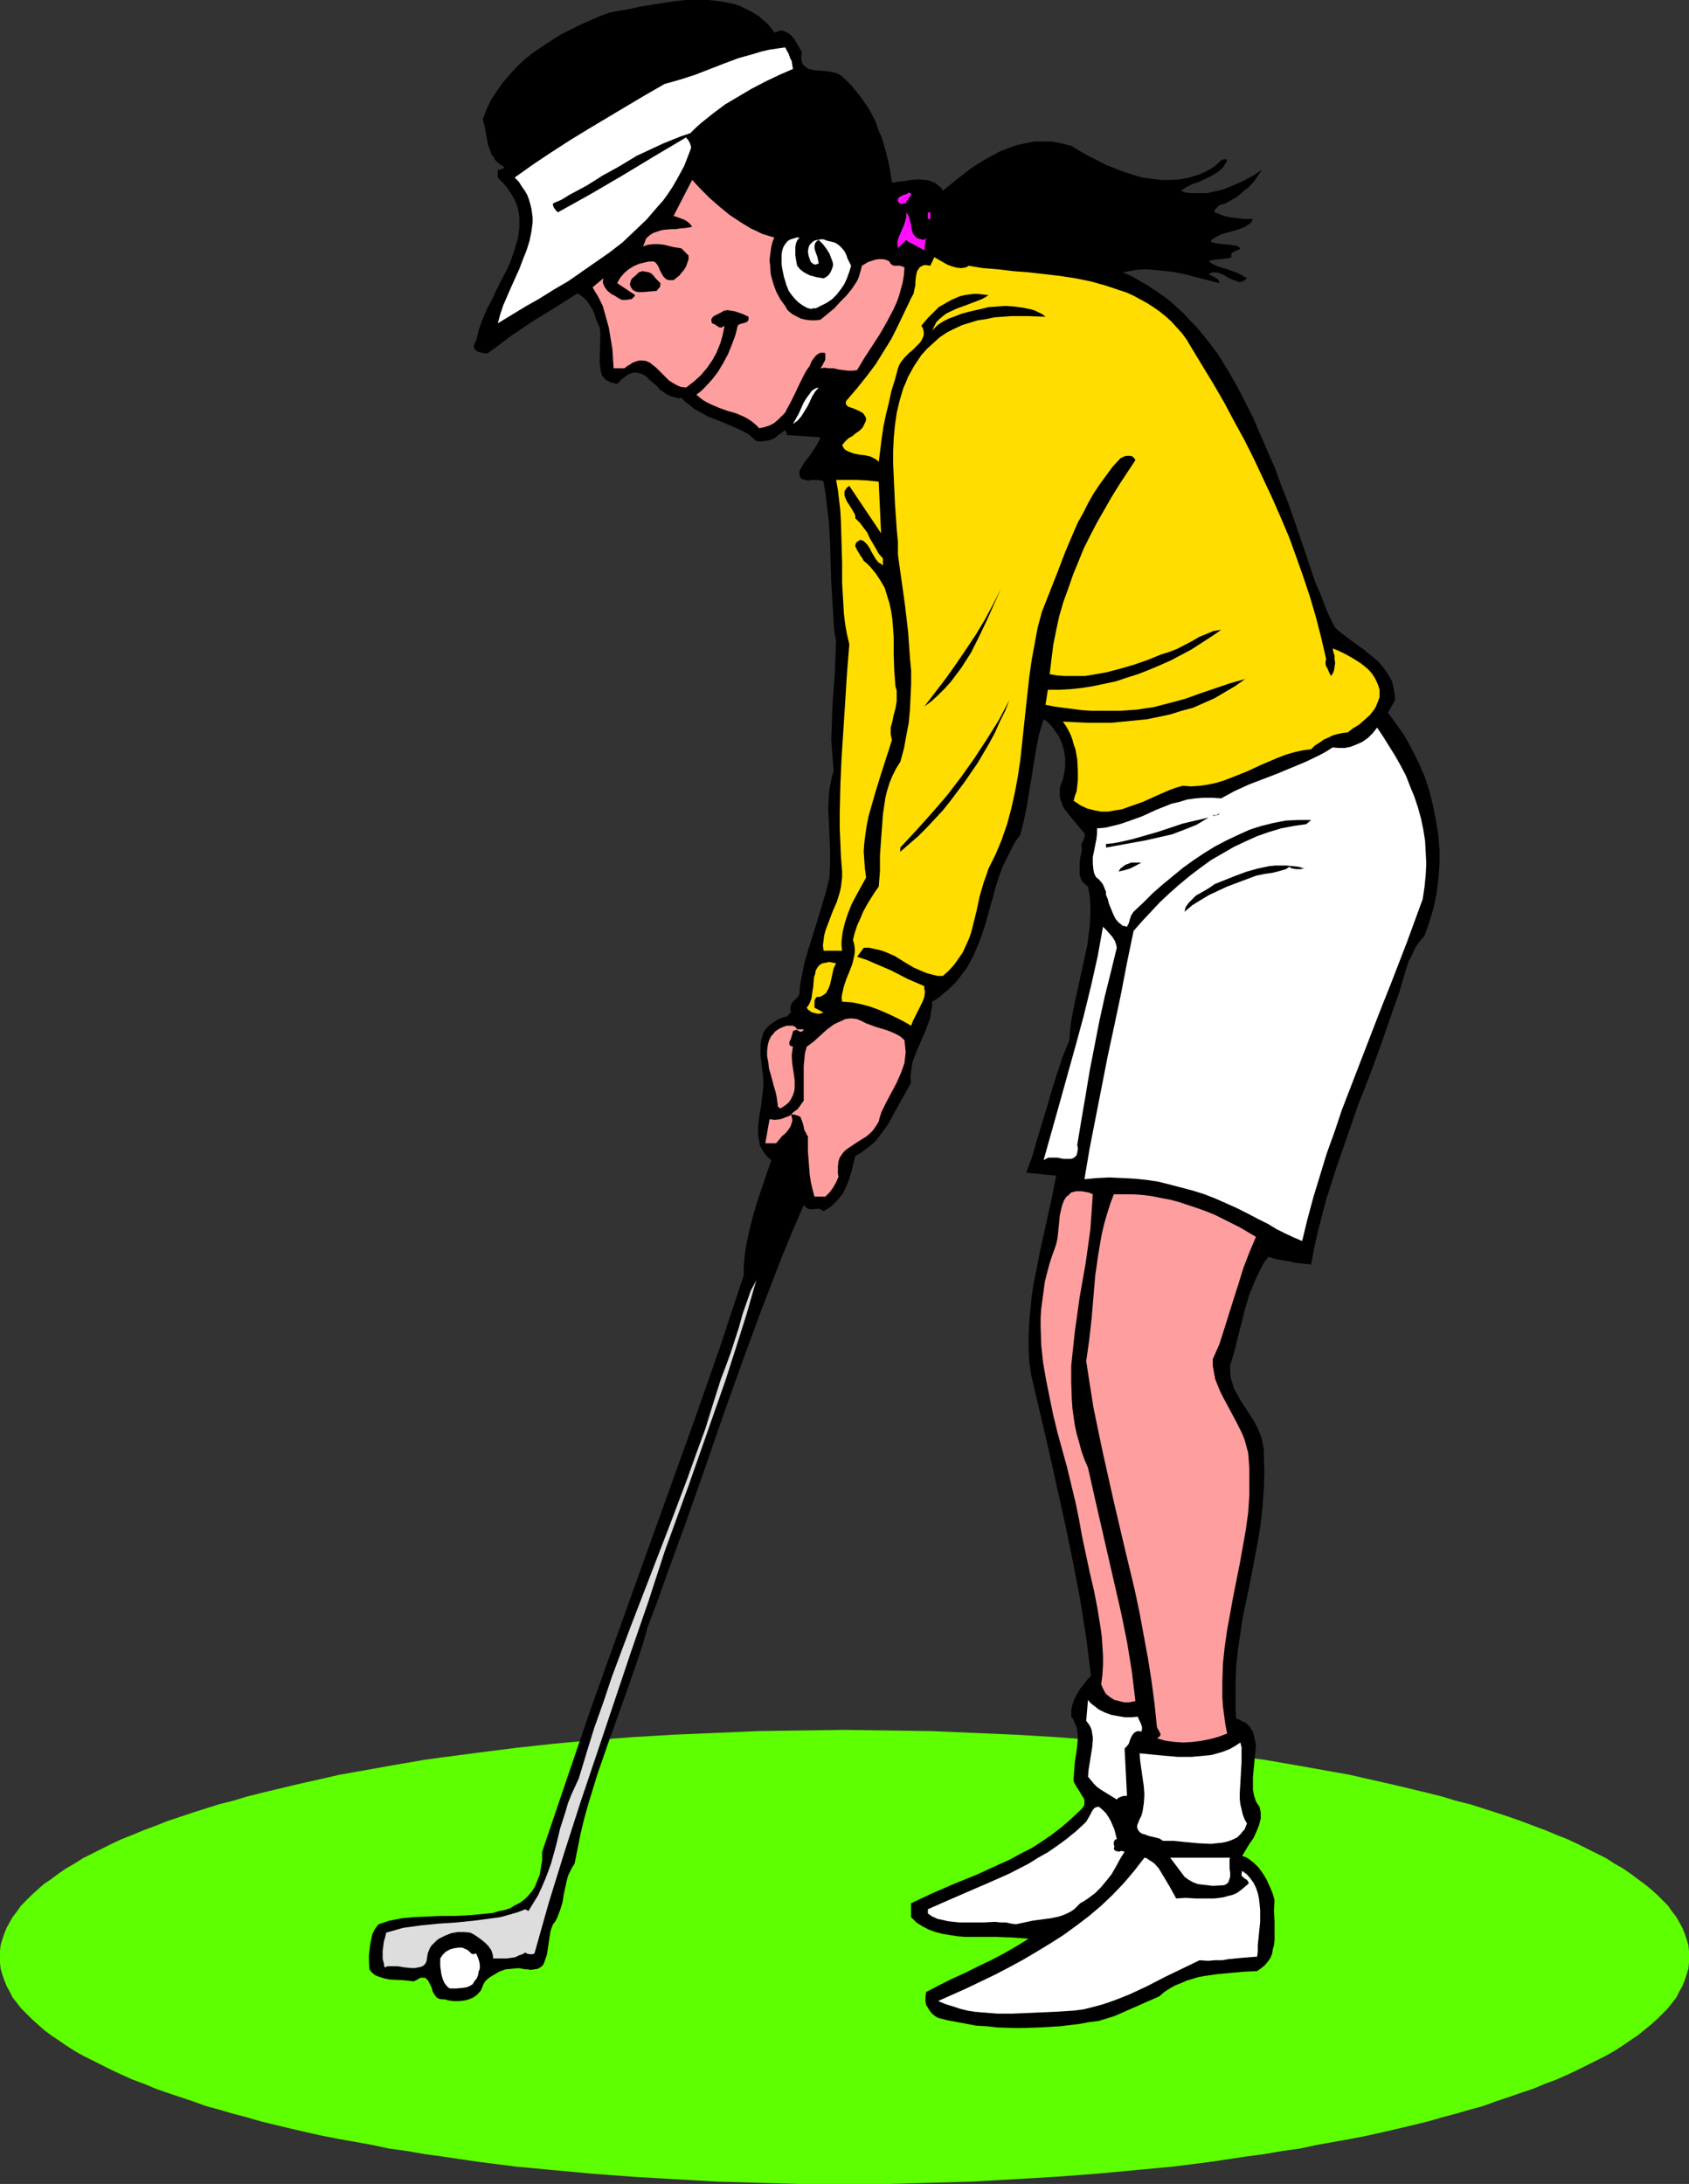 <?xml version="1.0" encoding="UTF-8" standalone="no"?>
<svg
   version="1.0"
   width="120.376mm"
   height="155.668mm"
   id="svg32"
   sodipodi:docname="Golfer 048.wmf"
   xmlns:inkscape="http://www.inkscape.org/namespaces/inkscape"
   xmlns:sodipodi="http://sodipodi.sourceforge.net/DTD/sodipodi-0.dtd"
   xmlns="http://www.w3.org/2000/svg"
   xmlns:svg="http://www.w3.org/2000/svg">
  <rect width="100%" height="100%" fill="#333333" stroke="none"/>
  <sodipodi:namedview
     id="namedview32"
     pagecolor="#ffffff"
     bordercolor="#000000"
     borderopacity="0.25"
     inkscape:showpageshadow="2"
     inkscape:pageopacity="0.0"
     inkscape:pagecheckerboard="0"
     inkscape:deskcolor="#d1d1d1"
     inkscape:document-units="mm" />
  <defs
     id="defs1">
    <pattern
       id="WMFhbasepattern"
       patternUnits="userSpaceOnUse"
       width="6"
       height="6"
       x="0"
       y="0" />
  </defs>
  <path
     style="fill:#5eff00;fill-opacity:1;fill-rule:evenodd;stroke:none"
     d="m 227.482,588.353 h 11.794 l 11.471,-0.323 11.309,-0.323 11.309,-0.646 10.986,-0.646 10.825,-0.808 10.502,-0.97 10.34,-0.97 10.179,-1.293 9.694,-1.454 4.847,-0.646 4.685,-0.808 4.685,-0.646 4.524,-0.97 4.524,-0.808 4.524,-0.808 4.201,-0.808 4.362,-0.97 4.201,-0.97 4.039,-0.97 4.039,-0.97 3.878,-1.131 3.716,-0.97 3.878,-1.131 3.554,-0.97 3.554,-1.293 3.393,-1.131 3.231,-1.131 3.393,-1.131 3.07,-1.293 3.07,-1.131 2.908,-1.293 2.747,-1.293 2.585,-1.293 2.585,-1.293 2.585,-1.293 2.262,-1.293 2.262,-1.454 2.1,-1.454 1.939,-1.293 1.777,-1.454 1.777,-1.454 1.616,-1.454 1.454,-1.454 1.454,-1.454 1.131,-1.454 1.131,-1.454 0.808,-1.616 0.808,-1.454 0.646,-1.616 0.485,-1.454 0.485,-1.616 0.162,-1.616 v -1.454 -1.616 l -0.162,-1.616 -0.485,-1.616 -0.485,-1.454 -0.646,-1.616 -0.808,-1.454 -0.808,-1.454 -1.131,-1.454 -1.131,-1.616 -1.454,-1.454 -1.454,-1.454 -1.616,-1.454 -1.777,-1.454 -1.777,-1.293 -1.939,-1.454 -2.1,-1.454 -2.262,-1.293 -2.262,-1.454 -2.585,-1.293 -2.585,-1.293 -2.585,-1.293 -2.747,-1.293 -2.908,-1.131 -3.07,-1.293 -3.07,-1.131 -3.393,-1.293 -3.231,-1.131 -3.393,-1.131 -3.554,-1.131 -3.554,-1.131 -3.878,-0.97 -3.716,-1.131 -3.878,-0.97 -4.039,-0.97 -4.039,-0.97 -4.201,-0.97 -4.362,-0.97 -4.201,-0.97 -4.524,-0.808 -4.524,-0.808 -4.524,-0.808 -4.685,-0.808 -4.685,-0.808 -4.847,-0.646 -9.694,-1.293 -10.179,-1.293 -10.34,-1.131 -10.502,-0.97 -10.825,-0.808 -10.986,-0.646 -11.309,-0.485 -11.309,-0.485 -11.471,-0.162 -11.794,-0.162 -11.794,0.162 -11.471,0.162 -11.309,0.485 -11.309,0.485 -10.986,0.646 -10.825,0.808 -10.502,0.97 -10.34,1.131 -10.179,1.293 -9.855,1.293 -4.685,0.646 -4.685,0.808 -4.685,0.808 -4.524,0.808 -4.524,0.808 -4.524,0.808 -4.201,0.97 -4.362,0.97 -4.201,0.97 -4.039,0.97 -4.039,0.97 -3.878,0.97 -3.716,1.131 -3.878,0.97 -3.554,1.131 -3.554,1.131 -3.393,1.131 -3.393,1.131 -3.231,1.293 -3.07,1.131 -3.07,1.293 -2.908,1.131 -2.747,1.293 -2.585,1.293 -2.585,1.293 -2.585,1.293 -2.262,1.454 -2.262,1.293 -2.1,1.454 -1.939,1.454 -1.939,1.293 -1.616,1.454 -1.616,1.454 -1.454,1.454 -1.454,1.454 -1.131,1.616 -1.131,1.454 -0.808,1.454 -0.808,1.454 -0.646,1.616 -0.485,1.454 L 0.162,524.04 0,525.656 v 1.616 1.454 l 0.162,1.616 0.485,1.616 0.485,1.454 0.646,1.616 0.808,1.454 0.808,1.616 1.131,1.454 1.131,1.454 1.454,1.454 1.454,1.454 1.616,1.454 1.616,1.454 1.939,1.454 1.939,1.293 2.1,1.454 2.262,1.454 2.262,1.293 2.585,1.293 2.585,1.293 2.585,1.293 2.747,1.293 2.908,1.293 3.07,1.131 3.07,1.293 3.231,1.131 3.393,1.131 3.393,1.131 3.554,1.293 3.554,0.97 3.878,1.131 3.716,0.97 3.878,1.131 4.039,0.97 4.039,0.97 4.201,0.97 4.362,0.97 4.201,0.808 4.524,0.808 4.524,0.808 4.524,0.97 4.685,0.646 4.685,0.808 4.685,0.646 9.855,1.454 10.179,1.293 10.34,0.97 10.502,0.97 10.825,0.808 10.986,0.646 11.309,0.646 11.309,0.323 11.471,0.323 z"
     id="path1" />
  <path
     style="fill:#000000;fill-opacity:1;fill-rule:evenodd;stroke:none"
     d="m 208.579,8.726 0.808,-0.162 0.646,-0.323 h 0.646 l 0.646,0.162 0.485,0.323 0.485,0.162 0.969,0.808 0.808,0.97 0.646,1.131 0.646,1.131 0.646,1.131 -0.162,1.131 v 0.97 l 0.323,0.97 0.485,0.646 0.485,0.323 0.646,0.485 0.808,0.162 0.808,0.162 1.939,0.162 1.777,0.162 0.808,0.162 0.969,0.162 0.808,0.323 0.646,0.323 1.616,1.454 1.454,1.454 1.293,1.616 1.293,1.616 1.131,1.616 1.131,1.778 0.969,1.778 0.808,1.778 0.646,1.939 0.808,1.778 1.131,3.878 0.969,4.04 0.646,4.201 h 0.808 l 0.646,-0.162 1.777,-0.162 1.939,-0.323 1.939,-0.162 1.939,0.162 0.969,0.162 0.808,0.323 0.808,0.323 0.808,0.646 0.808,0.646 0.485,0.808 3.554,-2.909 3.716,-2.909 1.939,-1.293 2.1,-1.293 2.1,-1.131 2.1,-1.131 2.1,-0.808 2.262,-0.808 2.262,-0.485 2.423,-0.485 h 2.423 2.423 l 2.585,0.485 2.585,0.646 2.1,1.293 2.262,1.293 2.262,1.131 2.423,1.293 2.423,0.97 2.423,0.97 2.585,0.808 2.585,0.808 2.585,0.323 2.585,0.323 h 2.585 l 2.585,-0.162 2.423,-0.485 2.585,-0.808 1.131,-0.485 1.293,-0.646 1.131,-0.646 1.131,-0.808 1.131,-1.131 0.646,-0.323 0.646,-0.162 0.485,0.485 -0.485,0.808 -0.646,0.97 -0.646,0.646 -0.808,0.646 -1.616,0.97 -1.616,0.808 -1.777,0.808 -1.777,0.646 -1.616,0.808 -0.808,0.485 -0.646,0.485 1.293,0.485 1.454,0.162 h 1.454 1.454 1.454 l 1.293,-0.323 1.454,-0.323 1.454,-0.323 2.747,-1.131 2.585,-1.131 2.747,-1.454 2.423,-1.616 -0.969,1.454 -1.131,1.616 -1.293,1.454 -1.616,1.293 -1.454,1.293 -1.616,0.97 -1.777,0.97 -1.616,0.485 -0.485,0.485 -0.485,0.485 -0.323,0.323 v 0.323 0.323 l 1.293,0.485 1.293,0.485 1.293,0.323 1.293,0.162 1.454,0.162 1.293,0.162 h 1.293 1.131 l -0.323,0.646 -0.485,0.646 -0.646,0.323 -0.646,0.485 -1.616,0.646 -1.616,0.485 -1.777,0.485 -1.616,0.485 -1.454,0.808 -0.808,0.485 -0.485,0.646 1.131,0.323 0.969,0.162 1.131,0.162 2.1,0.162 0.969,0.162 0.969,0.162 0.808,0.646 -0.323,0.323 -0.323,0.162 -0.646,0.162 -0.808,0.485 -0.323,0.162 v 0.485 0.323 0.323 l -0.646,0.162 -0.808,0.162 -1.616,0.162 -1.616,0.162 -0.808,0.162 -0.646,0.323 1.131,0.646 1.293,0.646 2.747,0.808 2.585,0.97 1.293,0.646 1.293,0.808 -0.646,0.485 -0.485,0.323 -0.646,0.162 h -0.646 l -0.485,-0.323 -0.646,-0.162 -1.454,-0.646 -1.293,-0.808 -1.293,-0.485 -0.808,-0.162 h -0.646 l -0.646,0.162 -0.646,0.323 1.616,0.808 0.485,0.323 0.323,0.162 0.323,0.485 0.162,0.646 -3.07,-0.808 -3.231,-0.808 -3.07,-0.808 -3.231,-0.646 -3.393,-0.323 -3.231,-0.323 h -1.616 l -1.777,0.162 -1.616,0.323 -1.777,0.323 2.262,0.97 2.262,1.293 2.262,1.293 1.939,1.293 2.1,1.454 1.939,1.454 1.777,1.616 1.777,1.616 1.616,1.778 1.777,1.778 3.07,3.717 2.908,3.878 2.585,4.201 2.423,4.201 2.262,4.363 2.262,4.525 1.939,4.525 3.878,8.888 1.616,4.525 1.777,4.363 2.908,8.403 2.908,8.564 1.454,4.363 1.777,4.201 1.616,4.201 1.939,4.04 1.131,1.131 1.293,0.97 2.747,2.101 2.747,1.939 2.585,2.101 1.293,1.131 1.131,1.293 0.969,1.293 0.808,1.293 0.808,1.454 0.323,1.454 0.323,1.778 0.162,1.778 -1.939,3.393 2.262,3.07 2.262,3.232 1.939,3.555 1.777,3.555 1.616,3.717 1.293,3.878 0.969,3.878 0.808,4.04 0.646,4.04 0.323,4.04 v 3.878 l -0.323,4.04 -0.485,3.878 -0.808,3.878 -1.131,3.717 -0.646,1.939 -0.646,1.778 -0.969,1.131 -0.808,0.97 -0.808,1.293 -0.485,1.131 -1.293,2.585 -0.808,2.585 -0.808,2.747 -0.808,2.747 -0.969,2.747 -0.969,2.747 -2.908,8.403 -3.07,8.403 -3.231,8.241 -2.908,8.403 -2.908,8.403 -2.747,8.564 -1.131,4.363 -1.131,4.363 -0.969,4.363 -0.808,4.363 -2.908,-0.323 -1.454,-0.162 -1.293,-0.323 -2.908,-0.485 -1.454,-0.323 -1.454,-0.485 -1.131,1.454 -0.969,1.778 -0.808,1.616 -0.808,1.778 -1.454,3.555 -1.131,3.717 -0.969,3.878 -0.969,3.878 -0.969,3.878 -1.131,3.717 v 1.778 l 0.162,1.616 0.485,1.616 0.485,1.454 0.808,1.454 0.808,1.454 1.777,2.747 1.777,2.747 0.808,1.454 0.646,1.454 0.646,1.616 0.323,1.454 0.323,1.616 v 1.778 l 0.162,4.686 -0.162,4.686 -0.323,4.363 -0.485,4.525 -0.646,4.201 -0.808,4.363 -1.616,8.403 -1.777,8.403 -0.646,4.363 -0.646,4.363 -0.485,4.525 -0.162,4.525 v 4.686 2.424 l 0.162,2.424 0.969,0.323 0.808,0.485 0.808,0.323 0.646,0.646 0.485,0.485 0.323,0.646 0.485,0.646 0.162,0.646 0.323,1.454 0.323,1.454 -0.162,1.778 -0.162,1.616 -0.162,1.778 -0.162,1.778 -0.162,1.778 v 1.616 1.778 l 0.323,1.616 0.485,1.454 0.485,0.808 0.485,0.646 0.162,0.808 0.162,0.808 v 0.808 0.808 l -0.485,1.778 -0.646,1.616 -0.808,1.778 -1.131,1.616 -0.969,1.616 -0.969,1.616 0.969,0.323 0.808,0.485 0.646,0.485 0.808,0.646 1.293,1.293 1.131,1.616 0.969,1.616 0.808,1.778 0.808,1.939 0.485,1.778 -0.162,2.747 0.162,2.909 v 2.585 2.585 l -0.162,1.293 -0.323,1.131 -0.162,1.131 -0.485,1.131 -0.646,0.97 -0.808,0.97 -0.969,0.808 -1.131,0.808 -3.554,0.162 -3.554,0.323 -3.554,0.323 -3.393,0.485 -1.777,0.323 -1.616,0.485 -1.616,0.485 -1.454,0.646 -1.616,0.646 -1.454,0.808 -1.454,0.97 -1.293,1.131 -8.078,3.555 -4.039,1.778 -2.1,0.646 -2.1,0.646 -2.585,0.323 -2.585,0.485 -5.332,0.646 -5.493,0.323 -5.655,0.162 -5.655,-0.162 -2.747,-0.323 -2.908,-0.162 -2.585,-0.485 -2.585,-0.485 -2.585,-0.485 -2.585,-0.646 -0.808,-0.485 -0.808,-0.646 -0.646,-0.808 -0.485,-0.808 -0.485,-0.808 -0.162,-0.97 v -1.131 l 0.162,-1.293 3.393,-1.778 3.554,-1.778 3.554,-1.616 3.554,-1.778 3.393,-1.616 3.393,-1.778 3.393,-1.939 3.393,-2.101 -2.1,-0.162 -2.262,-0.162 -4.362,-0.162 h -4.201 -4.201 l -1.939,-0.162 -2.1,-0.323 -1.939,-0.323 -1.939,-0.485 -1.777,-0.646 -1.616,-0.808 -1.777,-1.131 -1.454,-1.454 v -3.717 l 5.816,-2.747 5.978,-2.585 5.978,-2.424 5.978,-2.747 2.908,-1.293 2.908,-1.616 2.908,-1.454 2.747,-1.778 2.585,-1.778 2.747,-2.101 2.423,-2.101 2.585,-2.424 0.485,-0.485 0.485,-0.646 0.162,-0.485 v -0.646 -0.485 l -0.162,-0.485 -0.646,-0.97 -0.646,-1.131 -0.646,-0.97 -0.646,-1.131 -0.162,-0.485 v -0.646 l 0.162,-2.101 0.162,-2.262 0.323,-2.101 0.323,-2.262 0.162,-2.101 v -0.97 l -0.162,-0.97 -0.162,-1.131 -0.485,-0.97 -0.323,-0.97 -0.646,-0.808 v -0.808 -0.808 l 0.323,-1.616 0.485,-1.454 0.808,-1.454 0.808,-1.454 0.969,-1.131 0.969,-1.293 0.485,-0.485 0.485,-0.485 -0.646,-5.171 -0.646,-5.171 -1.616,-10.18 -1.939,-10.18 -2.1,-10.18 -2.262,-10.18 -2.262,-10.18 -4.685,-20.037 -0.485,-3.555 -0.162,-3.555 v -3.555 l 0.162,-3.393 0.323,-3.393 0.323,-3.393 0.485,-3.232 0.646,-3.232 1.293,-6.625 1.454,-6.464 1.454,-6.625 1.293,-6.464 -8.078,-0.808 1.616,-4.363 1.293,-4.525 2.747,-9.049 1.293,-4.525 1.454,-4.525 1.454,-4.363 1.777,-4.363 0.162,-2.585 0.323,-2.585 0.969,-5.009 1.131,-5.171 1.131,-5.171 1.131,-5.171 0.323,-2.585 0.323,-2.585 0.162,-2.747 v -2.424 l -0.162,-2.747 -0.485,-2.585 -0.646,-0.485 -0.485,-0.485 -0.485,-0.485 -0.323,-0.646 -0.162,-0.646 -0.162,-0.646 v -1.454 -1.454 l 0.162,-1.454 0.323,-1.454 0.162,-1.293 -0.162,-0.485 v -0.323 l 0.162,-0.485 0.323,-0.485 0.323,-0.97 0.162,-0.485 -0.162,-0.646 -2.747,-3.232 -1.293,-1.616 -1.293,-1.616 -0.485,-0.808 -0.323,-0.97 -0.323,-0.808 -0.162,-0.97 v -1.131 -0.97 l 0.323,-1.131 0.485,-1.131 0.485,-2.424 0.162,-1.131 v -1.131 -1.131 l -0.162,-1.131 -0.162,-0.97 -0.323,-1.131 -0.323,-0.97 -0.485,-1.131 -0.485,-0.97 -0.646,-0.808 -0.646,-0.97 -0.808,-0.97 -0.808,-0.808 -0.969,-0.646 -1.131,3.717 -0.808,3.878 -1.293,7.918 -1.293,7.918 -0.808,3.878 -0.969,3.878 -0.969,1.293 -0.808,1.293 -1.454,2.909 -1.454,2.909 -1.131,3.07 -0.969,3.07 -0.808,3.07 -1.777,6.302 -0.969,3.07 -1.131,2.909 -1.293,2.909 -1.454,2.747 -0.969,1.293 -0.969,1.293 -0.969,1.293 -1.131,1.131 -1.131,1.131 -1.454,1.131 -1.293,1.131 -1.616,0.97 v 1.454 l -0.323,1.454 -0.162,1.293 -0.485,1.454 -0.969,2.585 -1.131,2.585 -1.131,2.585 -0.969,2.585 -0.323,1.454 -0.162,1.454 -0.162,1.454 0.162,1.454 -1.616,2.909 -3.07,5.494 -1.454,2.747 -1.777,2.424 -0.969,1.293 -0.969,1.131 -1.131,0.97 -1.293,0.97 -1.293,0.97 -1.454,0.808 -0.485,1.939 -0.485,2.101 -0.646,2.101 -0.808,2.101 -0.969,1.939 -0.646,0.808 -0.808,0.97 -0.808,0.808 -0.808,0.808 -0.969,0.646 -1.131,0.646 -0.485,-0.323 -0.323,-0.162 -0.646,-0.162 -1.454,0.162 h -0.646 l -0.646,-0.162 -0.485,-0.323 -0.323,-0.323 -0.323,-0.323 -3.07,7.11 -2.908,7.11 -2.747,7.11 -2.747,7.11 -5.17,14.058 -5.008,14.058 -4.847,14.058 -5.008,14.22 -5.17,14.22 -2.585,7.272 -2.747,7.272 -1.131,4.04 -1.293,4.04 -2.747,7.918 -5.655,15.836 -2.747,7.918 -2.423,7.918 -1.131,4.04 -0.969,4.04 -0.808,4.04 -0.808,4.04 -0.646,0.97 -0.485,0.97 -0.485,0.97 -0.323,0.97 -0.485,2.101 -0.485,2.262 -0.323,2.101 -0.646,2.101 -0.808,2.101 -0.485,0.97 -0.646,0.808 -0.323,0.808 -0.323,0.97 -0.162,0.97 -0.162,0.97 -0.162,1.131 -0.162,1.131 -0.323,2.101 -0.323,0.97 -0.323,0.97 -0.323,0.808 -0.646,0.646 -0.808,0.485 -0.969,0.162 -1.131,0.162 -0.485,-0.162 h -0.808 l -0.808,-0.162 -0.969,-0.162 -1.777,0.162 -1.777,0.162 -1.777,0.646 -0.808,0.485 -0.808,0.485 -0.808,0.485 -0.646,0.485 -0.646,0.646 -0.485,0.808 -0.323,0.808 -0.323,0.808 -0.969,1.131 -1.131,0.808 -1.131,0.485 -1.293,0.323 -1.454,0.162 h -1.293 l -1.293,-0.162 -1.293,-0.323 h -0.808 l -0.646,-0.162 -0.646,-0.323 -0.323,-0.485 -0.485,-0.646 -0.323,-0.646 -0.162,-0.808 -0.323,-0.646 -0.323,-0.646 -0.323,-0.646 -0.485,-0.485 -0.323,-0.323 h -0.646 -0.646 l -0.808,0.485 -0.323,0.162 -0.646,0.323 -1.454,-0.162 -1.616,-0.162 -3.393,-0.162 -1.616,-0.323 -1.454,-0.485 -0.808,-0.323 -0.646,-0.485 -0.485,-0.485 -0.485,-0.646 -0.162,-3.232 0.162,-1.778 0.162,-1.454 0.323,-1.616 0.323,-1.454 0.646,-1.293 0.969,-1.293 1.454,-0.485 1.454,-0.485 1.616,-0.323 1.616,-0.323 3.393,-0.323 3.554,-0.162 3.716,-0.162 h 3.554 l 3.716,-0.162 3.554,-0.323 1.616,-0.162 1.616,-0.162 1.616,-0.485 1.616,-0.323 1.454,-0.485 1.293,-0.808 1.293,-0.646 1.293,-0.97 0.969,-0.97 0.969,-1.131 0.808,-1.293 0.646,-1.616 0.646,-1.616 0.323,-1.939 0.323,-1.939 v -2.262 l 6.624,-19.553 6.624,-19.391 13.894,-38.782 13.895,-38.62 6.786,-19.391 6.463,-19.553 v -1.939 l 0.162,-2.101 0.162,-1.778 0.323,-2.101 0.808,-3.878 0.969,-3.878 1.131,-3.878 1.293,-3.878 2.585,-7.595 -0.969,-0.808 -0.808,-0.97 -0.646,-0.97 -0.646,-1.131 -0.162,-1.293 -0.323,-1.293 v -1.293 -1.293 l 0.323,-2.747 0.485,-2.909 0.162,-1.293 0.162,-1.454 0.323,-2.585 -0.162,-2.909 -0.323,-2.747 -0.323,-2.747 v -1.293 -1.293 l 0.162,-1.131 0.323,-1.131 0.323,-1.131 0.646,-0.97 0.969,-0.97 1.131,-0.808 1.293,-0.808 0.808,-0.323 0.969,-0.323 h 0.162 0.162 l 0.485,-0.323 0.323,-0.485 0.485,-0.323 -0.162,-0.485 v -0.485 -0.808 l 0.323,-0.646 0.323,-0.485 0.485,-0.485 0.485,-0.485 0.485,-0.485 0.323,-0.808 0.162,-2.101 0.323,-1.939 0.808,-4.04 1.131,-3.878 2.423,-7.756 1.131,-3.717 1.131,-3.878 0.969,-3.878 0.162,-3.717 v -3.878 l -0.162,-3.717 -0.162,-3.717 -0.162,-3.717 0.162,-3.393 0.162,-1.778 0.323,-1.616 0.323,-1.616 0.485,-1.616 -0.162,-2.101 -0.162,-1.939 -0.162,-2.101 -0.162,-2.262 0.162,-4.363 0.162,-4.686 0.323,-4.525 0.323,-4.525 0.162,-4.363 0.162,-4.201 -0.485,-2.585 -0.162,-2.424 -0.323,-5.333 -0.323,-5.332 -0.162,-5.333 -0.162,-5.494 -0.323,-5.494 -0.646,-5.494 -0.323,-2.585 -0.485,-2.747 -0.323,-0.323 h -0.485 l -0.969,-0.162 h -1.131 -0.485 l -0.646,0.162 -0.969,-0.162 -0.485,-0.162 -0.485,-0.162 -0.162,-0.323 -0.323,-0.485 v -0.485 -0.808 l 0.646,-1.131 0.646,-1.131 1.777,-2.262 1.454,-2.262 0.646,-1.131 0.485,-1.131 -9.209,-0.646 0.162,-0.485 -0.162,-0.162 -0.162,-0.323 -0.162,-0.323 -1.777,1.293 -0.808,0.646 -0.808,0.485 -0.969,0.323 -0.969,0.162 -1.131,0.162 -1.293,-0.162 -1.131,-0.97 -1.131,-0.97 -1.293,-0.646 -1.293,-0.646 -2.585,-1.131 -2.747,-1.131 -2.585,-0.97 -2.585,-1.454 -1.293,-0.646 -1.131,-0.97 -1.293,-0.97 -1.131,-1.131 -0.646,0.162 -0.646,-0.162 -1.293,-0.323 -1.131,-0.485 -0.969,-0.646 -1.131,-0.808 -0.808,-0.97 -1.939,-1.616 -0.808,-0.808 -0.969,-0.646 -0.969,-0.323 -0.969,-0.162 h -0.485 l -0.646,0.162 -0.485,0.162 -0.646,0.323 -0.646,0.485 -0.646,0.485 -0.646,0.646 -0.808,0.808 -0.646,-0.162 -0.646,-0.162 -0.646,-0.162 -0.485,-0.323 -0.485,-0.162 -0.485,-0.485 -0.646,-0.808 -0.323,-0.97 -0.162,-1.131 -0.162,-1.293 v -1.293 l 0.162,-5.656 v -1.293 l -0.162,-1.293 -0.485,-1.131 -0.485,-0.97 -0.323,-1.131 -0.323,-0.97 -0.485,-0.97 -0.646,-0.97 -0.646,-0.97 -0.808,-0.808 -0.808,-0.646 -0.969,-0.646 -6.139,3.878 -6.301,3.878 -5.978,4.04 -2.908,2.262 -2.908,2.101 h -0.808 l -0.808,-0.162 -0.646,-0.162 -0.646,-0.323 -0.646,-0.485 v -0.323 l -0.162,-0.323 v -0.323 l 0.162,-0.323 0.162,-0.485 0.323,-0.485 0.646,-2.747 0.969,-2.747 1.131,-2.747 1.454,-2.747 1.293,-2.747 1.454,-2.909 1.454,-2.747 1.131,-2.747 0.969,-2.909 0.808,-2.747 0.162,-1.454 0.162,-1.293 v -1.293 -1.454 l -0.162,-1.293 -0.323,-1.454 -0.485,-1.293 -0.646,-1.293 -0.808,-1.293 -0.969,-1.454 -1.131,-1.293 -1.293,-1.293 v -2.101 h 0.485 l 0.485,-0.162 0.485,-0.162 0.323,-0.485 -0.969,-0.485 -0.808,-0.646 -0.646,-0.646 -0.485,-0.808 -0.485,-0.646 -0.323,-0.808 -0.646,-1.778 -0.323,-1.616 -0.323,-1.778 -0.323,-1.778 -0.485,-1.778 0.969,-2.585 1.293,-2.747 1.616,-2.424 1.616,-2.262 1.939,-2.262 1.939,-2.101 2.1,-1.939 2.262,-1.778 2.423,-1.616 2.423,-1.616 2.585,-1.616 2.585,-1.293 2.585,-1.293 2.585,-1.131 2.585,-1.131 2.585,-0.97 2.585,-0.485 2.908,-0.485 2.747,-0.646 3.07,-0.485 3.07,-0.485 3.07,-0.485 L 184.668,0 h 3.07 3.07 l 2.908,0.323 2.747,0.485 1.454,0.323 1.454,0.485 1.293,0.646 1.293,0.646 1.131,0.646 1.293,0.808 1.131,0.97 1.131,0.97 0.969,1.131 z"
     id="path2" />
  <path
     style="fill:#ffffff;fill-opacity:1;fill-rule:evenodd;stroke:none"
     d="m 212.457,14.543 0.323,0.97 0.485,0.97 0.323,2.101 -3.716,1.616 -3.716,1.778 -3.716,1.939 -3.554,2.101 -3.554,2.101 -3.231,2.424 -3.231,2.585 -1.454,1.293 -1.454,1.454 -2.423,0.808 -2.423,0.97 -2.423,0.97 -2.423,1.131 -4.847,2.262 -4.524,2.747 -4.685,2.585 -2.262,1.454 -2.1,1.293 -4.524,2.424 -2.1,1.293 -2.262,0.97 v 0.323 0.323 l 0.323,0.646 0.485,0.646 0.485,0.485 8.724,-4.848 8.563,-5.009 8.563,-5.171 8.724,-5.171 0.162,0.323 0.323,0.323 0.485,0.808 0.323,0.97 v 0.485 l -0.162,0.485 -0.808,2.101 -0.808,2.101 -1.131,2.101 -0.969,1.778 -1.131,1.939 -1.293,1.939 -1.293,1.778 -1.454,1.616 -2.908,3.393 -3.231,3.07 -3.231,3.07 -3.554,2.747 -3.716,2.585 -3.716,2.585 -3.716,2.585 -3.878,2.262 -3.878,2.424 -3.716,2.101 -3.716,2.262 -3.716,2.262 0.646,-2.424 0.808,-2.424 2.1,-4.848 2.262,-5.009 0.969,-2.585 0.969,-2.424 0.808,-2.585 0.485,-2.424 0.323,-2.424 v -1.293 l -0.162,-1.293 -0.162,-1.131 -0.323,-1.293 -0.323,-1.131 -0.485,-1.293 -0.646,-1.131 -0.808,-1.131 -0.808,-1.293 -1.131,-1.131 5.008,-3.555 4.847,-3.232 5.008,-3.232 5.008,-3.07 10.017,-5.979 5.17,-3.07 5.332,-3.07 4.039,-1.131 4.039,-1.293 7.917,-3.07 3.878,-1.454 4.039,-1.131 2.1,-0.646 2.1,-0.485 2.1,-0.323 2.262,-0.323 z"
     id="path3" />
  <path
     style="fill:#ff9e9e;fill-opacity:1;fill-rule:evenodd;stroke:none"
     d="m 208.579,63.99 -0.485,1.131 -0.323,1.293 -0.162,1.131 -0.162,1.293 -0.162,1.293 0.162,1.293 0.162,2.424 0.646,2.424 0.808,2.262 1.131,2.101 1.293,1.778 0.646,1.131 1.131,0.97 1.131,0.646 1.293,0.646 1.293,0.323 1.454,0.162 h 1.293 l 1.293,-0.162 3.716,-3.07 1.616,-1.778 1.616,-1.616 1.454,-1.778 1.293,-1.939 0.485,-0.97 0.323,-0.97 0.323,-1.131 0.323,-1.293 1.616,-0.97 0.969,-0.323 0.969,-0.323 0.969,-0.162 h 0.969 l 0.969,0.162 0.969,0.485 0.323,0.646 0.485,0.323 0.323,0.162 h 0.485 1.131 l 0.646,0.162 0.646,0.323 -0.162,2.101 -0.323,1.939 -0.485,1.778 -0.485,1.778 -0.646,1.778 -0.808,1.778 -1.777,3.393 -1.939,3.393 -2.1,3.232 -2.1,3.232 -1.939,3.232 -1.131,0.162 h -1.293 l -2.585,-0.323 -1.293,-0.323 h -1.293 l -1.131,-0.162 -1.131,0.162 0.646,-0.97 0.162,-0.485 0.323,-0.485 0.162,-0.485 v -0.485 -0.485 -0.646 l -0.323,-0.162 h -0.323 -0.646 l -0.646,0.323 -0.646,0.485 -0.485,0.646 -0.485,0.646 -0.323,0.646 -0.323,0.808 -0.808,1.131 -0.646,1.131 -1.293,2.585 -1.293,2.747 -1.293,2.585 -0.646,1.131 -0.646,1.293 -0.969,0.97 -0.969,0.97 -0.969,0.808 -1.131,0.646 -1.454,0.485 -1.454,0.323 -0.969,-0.97 -0.969,-0.808 -0.969,-0.646 -1.131,-0.646 -2.262,-0.97 -2.262,-0.646 -2.262,-0.808 -2.262,-0.97 -0.969,-0.485 -1.131,-0.646 -0.808,-0.646 -0.969,-0.808 1.293,-0.97 0.969,-0.97 1.939,-2.101 1.616,-2.101 1.454,-2.424 1.293,-2.424 0.969,-2.424 0.969,-2.585 0.646,-2.585 0.323,-0.323 0.485,-0.162 1.131,-0.323 0.485,-0.162 0.323,-0.323 0.162,-0.323 V 85.643 85.32 l -1.777,-0.808 -0.969,-0.323 -0.969,-0.323 -0.969,-0.162 -0.969,-0.162 -0.969,0.162 -0.808,0.485 -1.939,0.97 -0.323,0.323 -0.323,0.485 v 0.485 l 0.162,0.646 0.485,0.162 0.323,0.162 0.485,0.323 0.485,0.323 0.323,0.162 h 0.485 l 0.323,-0.162 0.485,-0.323 -0.485,2.424 -0.646,2.262 -0.969,2.424 -1.131,2.101 -1.454,2.101 -1.616,1.939 -1.939,1.778 -2.1,1.616 -1.454,-0.162 -1.131,-0.485 -1.131,-0.646 -0.969,-0.646 -1.777,-1.778 -0.808,-0.808 -0.808,-0.808 -0.808,-0.646 -0.808,-0.646 -0.969,-0.485 -0.969,-0.162 h -0.969 l -0.646,0.162 -0.485,0.162 -0.808,0.323 -0.646,0.485 -0.646,0.323 -0.808,0.646 h -2.908 l -0.162,-2.585 -0.162,-2.585 -0.485,-2.909 -0.485,-2.909 -0.808,-2.909 -0.808,-2.909 -0.646,-1.293 -0.646,-1.293 -0.808,-1.293 -0.646,-1.131 2.908,-2.424 -0.162,0.97 0.162,0.646 0.485,0.97 0.646,0.808 0.969,0.808 0.969,0.485 0.969,0.646 0.969,0.485 h 1.131 l 0.969,-0.162 h 0.323 l 0.485,-0.323 0.323,-0.323 0.323,-0.485 -4.847,-3.232 0.808,-1.454 1.131,-1.293 1.131,-0.97 1.293,-0.808 1.454,-0.646 1.293,-0.323 1.454,-0.323 h 1.293 l 0.323,0.162 0.485,0.485 0.485,0.808 0.323,0.808 0.485,0.97 0.485,0.808 0.646,0.646 0.323,0.162 0.485,0.162 h 0.646 0.646 l 1.616,-1.293 0.646,-0.808 0.646,-0.808 0.485,-0.808 0.323,-0.97 0.323,-0.97 v -0.97 l -1.939,-1.939 -0.969,-0.162 -1.131,-0.162 -2.585,-0.646 -1.454,-0.162 h -1.454 l -1.293,0.162 -0.646,0.162 -0.808,0.323 0.485,-1.131 0.323,-0.97 0.646,-0.646 0.646,-0.485 0.808,-0.485 0.969,-0.323 0.969,-0.323 0.969,-0.162 1.939,-0.162 h 1.131 l 0.969,-0.162 1.777,-0.162 0.969,-0.162 0.646,-0.162 -0.485,-0.646 -0.485,-0.485 -0.646,-0.485 -0.646,-0.323 -1.293,-0.485 -1.454,-0.485 5.008,-9.695 2.262,2.424 2.423,2.424 2.585,2.262 2.747,2.262 2.908,1.939 2.908,1.778 1.454,0.646 1.616,0.808 1.616,0.485 z"
     id="path4" />
  <path
     style="fill:#ff0fff;fill-opacity:1;fill-rule:evenodd;stroke:none"
     d="m 244.123,54.295 v 0.485 h -0.646 l -0.485,0.162 -0.646,-0.162 -0.162,-0.162 -0.323,-0.323 v -0.485 l 0.162,-0.485 0.323,-0.323 0.485,-0.162 0.485,-0.323 0.646,-0.162 0.485,-0.162 0.323,-0.323 0.485,0.162 0.162,0.323 v 0.162 l -0.323,0.485 -0.323,0.323 -0.162,0.485 -0.323,0.323 z"
     id="path5" />
  <path
     style="fill:#ff0fff;fill-opacity:1;fill-rule:evenodd;stroke:none"
     d="m 248.97,64.636 0.485,-0.646 -0.485,3.555 -0.646,-0.485 -0.646,-0.323 -1.131,-0.646 -1.293,-0.646 -0.646,-0.323 -0.485,-0.485 -2.262,2.262 v -0.646 l -0.162,-0.646 0.162,-1.131 0.485,-1.131 0.485,-1.131 0.485,-1.131 0.485,-1.293 0.323,-1.293 V 57.85 57.203 l 0.323,0.485 0.323,0.485 0.323,1.131 0.323,1.131 0.162,1.293 0.323,1.131 0.323,0.485 0.323,0.323 0.485,0.485 0.485,0.162 0.646,0.162 z"
     id="path6" />
  <path
     style="fill:#ff0fff;fill-opacity:1;fill-rule:evenodd;stroke:none"
     d="m 249.939,57.203 h 0.646 v 1.778 h -0.646 z"
     id="path7" />
  <path
     style="fill:#ffffff;fill-opacity:1;fill-rule:evenodd;stroke:none"
     d="m 215.365,63.99 -0.646,0.808 -0.323,0.808 -0.162,0.97 v 1.131 1.131 l 0.162,0.97 0.162,0.97 0.162,0.808 0.808,0.97 0.808,0.646 0.808,0.485 0.969,0.485 1.777,0.485 1.939,0.323 0.646,-0.323 0.646,-0.485 0.485,-0.646 0.323,-0.646 0.323,-0.808 0.162,-0.808 -0.162,-0.808 -0.323,-0.808 -0.485,-1.293 -0.808,-1.293 -0.969,-1.293 -1.131,-1.131 -0.485,0.323 -0.323,0.323 -0.162,0.323 -0.162,0.485 v 0.808 l 0.162,0.646 0.646,1.778 0.162,0.808 0.162,0.808 -0.323,0.162 -0.485,0.162 h -0.323 l -0.323,-0.162 -0.646,-0.485 -0.323,-0.808 -0.323,-0.97 -0.162,-1.131 0.162,-0.97 0.162,-0.485 0.162,-0.323 0.646,-0.646 0.646,-0.485 0.808,-0.162 0.808,-0.162 h 0.808 l 0.808,0.323 0.646,0.162 0.646,0.162 0.646,0.162 0.485,0.162 0.969,0.646 0.808,0.808 0.646,0.808 0.485,0.97 0.323,0.97 0.969,1.939 -0.485,1.616 -0.646,1.778 -0.646,1.454 -0.969,1.454 -1.131,1.454 -1.293,1.293 -1.454,0.97 -1.616,0.808 -0.646,0.323 -0.646,0.323 h -0.646 l -0.646,0.162 -0.646,-0.162 -0.485,-0.162 -1.131,-0.646 -1.131,-0.808 -0.969,-0.97 -0.808,-0.97 -0.808,-1.131 -0.323,-0.808 -0.323,-0.808 -0.323,-1.131 -0.323,-0.97 -0.485,-2.424 -0.162,-1.131 v -1.293 -1.131 l 0.162,-1.131 0.323,-0.97 0.485,-0.808 0.646,-0.808 0.808,-0.485 1.131,-0.323 0.485,-0.162 z"
     id="path8" />
  <path
     style="fill:#ffdd00;fill-opacity:1;fill-rule:evenodd;stroke:none"
     d="m 260.926,71.585 3.878,0.646 4.039,0.323 4.039,0.485 4.201,0.323 8.401,0.97 4.201,0.646 4.039,0.808 4.039,1.131 3.878,1.293 1.939,0.646 1.777,0.808 1.777,0.97 1.777,0.97 1.777,1.131 1.616,1.131 1.616,1.293 1.616,1.454 1.454,1.616 1.454,1.616 1.293,1.778 1.131,1.939 5.978,9.857 2.908,5.009 2.747,5.171 2.747,5.009 2.585,5.171 2.423,5.171 2.423,5.171 2.262,5.171 2.262,5.333 1.939,5.333 1.939,5.494 1.777,5.332 1.616,5.494 1.454,5.656 1.293,5.656 -0.162,0.646 v 0.646 l 0.162,0.646 0.323,0.485 0.485,1.131 0.485,0.97 0.485,-0.646 0.323,-0.808 0.162,-0.97 0.162,-1.131 -0.162,-0.97 v -0.97 l -0.323,-0.97 -0.162,-0.97 1.939,0.808 1.939,0.97 1.939,1.131 1.777,1.131 1.616,1.293 0.808,0.808 0.646,0.808 0.646,0.97 0.485,0.97 0.485,1.131 0.323,1.131 v 0.97 0.97 l -0.323,0.97 -0.323,0.808 -0.323,0.808 -0.485,0.808 -1.131,1.454 -1.454,1.293 -1.454,1.293 -1.616,0.97 -1.454,1.131 -1.454,0.162 -1.454,0.323 -1.131,0.323 -1.293,0.646 -1.131,0.485 -1.131,0.808 -1.293,0.808 -0.969,0.97 -2.423,0.323 -2.1,0.485 -2.262,0.646 -2.1,0.808 -4.201,1.778 -4.201,1.939 -4.039,1.616 -2.1,0.808 -2.1,0.646 -2.262,0.485 -2.262,0.323 -2.262,0.162 -2.262,-0.162 -1.777,0.485 -1.777,0.646 -3.716,1.616 -3.554,1.616 -3.716,1.293 -1.777,0.646 -1.939,0.323 -1.777,0.323 h -1.939 l -1.777,-0.323 -1.939,-0.485 -1.777,-0.808 -0.969,-0.646 -0.969,-0.646 0.323,-1.293 0.485,-1.293 0.323,-2.909 V 207.483 l -0.162,-2.909 -0.485,-2.747 -0.485,-1.293 -0.323,-1.293 -0.485,-1.293 -0.646,-1.293 -0.646,-1.131 -0.808,-1.131 3.393,0.162 3.231,0.162 h 3.231 3.231 l 3.231,-0.323 3.231,-0.323 3.231,-0.323 3.07,-0.646 3.07,-0.646 3.07,-0.97 3.07,-0.808 2.908,-1.293 2.908,-1.293 2.747,-1.616 2.747,-1.616 2.747,-1.939 -4.039,1.131 -8.078,2.747 -4.039,1.454 -4.201,1.131 -4.362,1.131 -2.262,0.323 -2.1,0.323 -2.262,0.162 -2.262,0.162 h -5.17 -2.585 l -2.585,-0.162 -2.423,-0.323 -2.585,-0.323 -2.423,-0.323 -2.423,-0.485 0.646,-4.04 h 3.07 l 2.908,-0.162 3.07,-0.323 3.07,-0.485 3.07,-0.646 3.07,-0.646 2.908,-0.97 3.07,-0.97 2.908,-1.131 3.07,-1.293 2.908,-1.293 2.747,-1.454 2.747,-1.454 2.747,-1.778 2.747,-1.778 2.585,-1.778 -0.969,0.162 -1.131,0.162 -1.939,0.808 -1.939,0.808 -1.939,1.131 -4.039,2.101 -2.1,0.808 -2.1,0.646 -3.554,1.454 -3.716,1.293 -3.878,1.131 -3.716,0.97 -3.716,0.646 -1.939,0.323 h -1.939 -1.939 -1.777 l -1.939,-0.162 -1.939,-0.323 0.485,-4.04 0.485,-3.878 0.808,-4.04 0.808,-3.717 1.131,-3.878 1.293,-3.555 1.293,-3.717 1.454,-3.555 1.454,-3.555 1.777,-3.555 1.777,-3.393 1.939,-3.393 1.939,-3.393 2.1,-3.393 4.362,-6.625 -0.323,-0.485 -0.485,-0.485 -0.485,-0.162 h -0.485 -0.646 l -0.646,0.162 -0.969,0.485 -2.1,2.262 -1.777,2.424 -1.777,2.424 -1.616,2.424 -1.454,2.585 -1.293,2.585 -1.454,2.585 -1.131,2.585 -2.262,5.333 -2.1,5.494 -2.1,5.332 -2.1,5.333 -1.131,4.201 -0.808,4.363 -0.808,4.363 -0.646,4.525 -0.969,8.888 -0.969,9.049 -0.485,4.525 -0.646,4.363 -0.808,4.363 -0.969,4.363 -1.131,4.201 -1.454,4.201 -0.808,1.939 -0.808,1.939 -0.969,1.939 -0.969,1.939 -0.646,1.939 -0.646,1.778 -1.131,3.878 -0.808,3.878 -0.969,3.878 -0.485,1.939 -0.646,1.778 -0.808,1.778 -0.808,1.778 -1.131,1.616 -1.131,1.616 -1.454,1.616 -1.616,1.454 h -1.454 l -1.293,-0.323 -1.293,-0.323 -1.293,-0.485 -2.585,-1.131 -2.423,-1.454 -2.585,-1.616 -2.585,-1.131 -1.454,-0.485 -1.454,-0.323 -1.454,-0.323 h -1.454 l -1.777,2.424 2.423,0.808 2.262,0.97 4.524,1.939 4.362,2.262 4.524,1.939 v 0.808 l 0.162,0.646 -0.162,1.454 -0.485,1.293 -0.646,1.293 -0.646,1.293 -1.293,2.585 -0.485,1.293 -2.262,-1.293 -2.262,-1.131 -2.1,-0.97 -2.262,-0.97 -2.262,-0.808 -2.423,-0.646 -2.423,-0.485 -2.585,-0.162 -0.162,-1.131 0.162,-0.97 0.485,-2.101 0.646,-1.939 0.808,-1.939 0.808,-2.101 0.485,-2.101 0.162,-0.97 v -1.131 l -0.162,-1.131 -0.323,-1.131 0.485,-1.939 0.646,-1.939 0.808,-1.778 0.808,-1.939 0.969,-1.778 0.969,-1.616 1.131,-1.778 1.131,-1.616 0.323,-4.201 v -4.201 l 0.323,-4.525 0.323,-4.363 0.162,-2.262 0.323,-2.101 0.323,-2.262 0.485,-1.939 0.646,-2.101 0.808,-1.939 0.969,-1.939 1.131,-1.778 0.969,-3.555 0.646,-3.555 0.646,-3.393 0.323,-3.555 0.162,-3.393 0.162,-3.555 v -3.555 l -0.323,-3.393 -0.485,-6.948 -0.808,-6.948 -0.485,-3.555 -0.485,-3.393 -0.969,-6.948 v -3.393 l -0.323,-3.393 -0.485,-7.11 -0.323,-6.948 -0.162,-3.717 v -3.393 l 0.162,-3.555 0.323,-3.393 0.485,-3.393 0.808,-3.393 0.969,-3.232 0.646,-1.454 0.646,-1.616 0.808,-1.454 0.808,-1.454 0.969,-1.454 0.969,-1.454 1.616,-1.778 1.777,-1.616 1.616,-1.454 1.939,-1.293 1.939,-0.97 2.1,-0.97 2.1,-0.646 2.1,-0.646 2.262,-0.323 2.262,-0.485 2.262,-0.162 2.262,-0.162 h 4.524 l 4.685,0.162 -0.808,-0.646 -0.969,-0.485 -0.969,-0.485 -0.969,-0.323 -2.262,-0.485 -2.423,-0.323 -2.262,-0.162 -2.423,0.162 -2.262,0.162 -1.939,0.485 -3.554,0.808 -1.777,0.485 -1.616,0.646 -1.777,0.646 -1.616,0.808 -1.454,0.97 -1.454,1.454 0.646,-1.293 0.485,-0.97 0.808,-0.808 0.969,-0.808 0.808,-0.646 0.969,-0.485 2.1,-0.97 2.262,-0.808 2.1,-0.808 2.1,-0.808 0.969,-0.485 0.969,-0.646 -1.454,-0.162 -1.293,-0.162 h -1.293 l -1.293,0.162 -1.131,0.162 -1.293,0.323 -1.131,0.485 -1.131,0.485 -1.131,0.646 -1.131,0.646 -1.131,0.646 -0.969,0.97 -1.939,1.939 -1.777,2.101 0.485,0.808 0.162,0.97 v 0.808 l -0.323,0.808 -0.323,0.646 -0.485,0.646 -1.293,1.293 -0.646,0.646 -0.808,0.646 -1.293,1.293 -0.646,0.808 -0.485,0.646 -0.323,0.646 -0.323,0.808 -0.808,3.07 -0.969,3.07 -0.646,3.07 -0.808,3.232 -0.646,3.07 -0.485,3.232 -0.808,6.464 -0.485,-0.485 -0.485,-0.323 -0.646,-0.323 -0.646,-0.323 -1.454,-0.323 -1.454,-0.162 -1.616,-0.323 -1.293,-0.485 -0.646,-0.323 -0.485,-0.323 -0.323,-0.485 -0.323,-0.646 0.808,-0.97 0.808,-0.808 1.131,-0.646 0.969,-0.808 0.969,-0.646 0.808,-0.808 0.485,-0.97 0.323,-0.646 0.162,-0.646 -0.162,-0.646 -0.323,-0.485 -0.323,-0.485 -0.485,-0.323 -0.969,-0.485 -1.131,-0.485 -0.969,-0.323 -0.485,-0.162 -0.323,-0.323 -0.162,-0.162 -0.162,-0.323 v -0.323 l 0.162,-0.485 2.908,-3.393 2.585,-3.232 2.423,-3.232 2.1,-3.393 2.1,-3.393 1.777,-3.555 1.777,-3.717 1.777,-3.717 0.323,-0.646 0.323,-0.485 0.323,-1.616 0.162,-0.646 v -0.808 l 0.162,-1.616 0.162,-0.808 0.162,-0.646 0.323,-0.485 0.323,-0.485 0.485,-0.323 0.646,-0.323 h 0.808 l 0.969,0.162 1.131,-2.424 v 0.162 l 1.131,0.646 1.131,0.646 1.131,0.646 1.293,0.485 1.131,0.323 1.293,0.162 1.131,-0.162 0.485,-0.162 z"
     id="path9" />
  <path
     style="fill:#000000;fill-opacity:1;fill-rule:evenodd;stroke:none"
     d="m 177.882,76.271 v 0.323 0.323 l -0.162,0.485 -0.485,0.485 -0.323,0.485 -1.939,0.162 -1.939,0.162 h -0.969 l -0.808,-0.162 -0.646,-0.323 -0.323,-0.323 -0.323,-0.485 -0.323,-0.808 0.162,-0.485 0.162,-0.646 0.323,-0.485 0.969,-0.808 0.485,-0.485 0.323,-0.323 0.969,-0.323 0.969,0.162 0.808,0.162 0.646,0.323 0.646,0.646 0.485,0.646 z"
     id="path10" />
  <path
     style="fill:#ffffff;fill-opacity:1;fill-rule:evenodd;stroke:none"
     d="m 220.535,104.388 -0.969,1.131 -0.808,1.293 -0.646,1.454 -0.646,1.293 -0.808,1.293 -0.808,1.293 -0.969,1.131 -0.646,0.485 -0.646,0.485 0.808,-1.454 0.808,-1.454 0.646,-1.454 0.646,-1.454 0.808,-1.293 0.969,-1.293 0.323,-0.485 0.646,-0.485 0.646,-0.323 z"
     id="path11" />
  <path
     style="fill:#ffdd00;fill-opacity:1;fill-rule:evenodd;stroke:none"
     d="m 236.691,129.758 0.646,13.897 -8.563,-12.766 -0.646,0.485 -0.323,0.485 -0.323,0.485 v 0.485 0.646 l 0.162,0.485 0.485,1.131 0.646,0.97 0.808,1.293 0.646,1.131 0.162,0.485 v 0.646 l 1.293,1.293 0.969,1.293 0.969,1.293 0.646,1.454 1.616,2.747 0.808,1.454 1.131,1.293 v 1.939 l -0.485,-0.485 -0.646,-0.323 -0.808,-0.97 -1.131,-1.939 -0.485,-0.97 -0.646,-0.97 -0.808,-0.808 -0.485,-0.323 -0.646,-0.162 -0.485,0.323 -0.485,0.323 -0.162,0.323 -0.162,0.485 v 0.323 l 0.162,0.323 0.323,0.646 0.485,0.808 0.485,0.808 0.485,0.646 0.323,0.646 0.969,0.808 0.808,0.808 0.808,0.97 0.646,0.808 1.293,1.939 1.131,1.939 0.646,2.101 0.646,2.101 0.485,2.262 0.323,2.262 0.323,4.525 v 4.525 l 0.162,4.686 0.162,2.101 0.162,2.101 0.323,0.97 v 0.97 1.131 0.808 l -0.323,1.939 -0.485,1.778 -0.323,1.616 -0.485,1.778 v 1.778 l 0.162,0.808 0.162,0.808 -1.454,4.525 -1.454,4.525 -1.454,4.686 -1.293,4.525 -0.646,2.262 -0.485,2.424 -0.323,2.262 -0.323,2.424 -0.162,2.262 0.162,2.424 0.162,2.262 0.323,2.424 -2.585,4.686 -1.293,2.424 -0.969,2.424 -0.808,2.424 -0.646,2.585 -0.323,2.585 v 1.293 l 0.162,1.293 h -5.008 l -0.162,-1.454 0.162,-1.293 0.162,-1.293 0.323,-1.293 0.969,-2.585 0.969,-2.585 1.131,-2.585 0.808,-2.585 0.323,-1.454 0.162,-1.293 0.162,-1.454 v -1.454 l -0.323,-4.04 -0.162,-3.878 -0.162,-3.717 v -3.878 l 0.162,-7.433 0.323,-7.433 0.485,-7.433 0.485,-7.595 0.485,-7.756 0.323,-4.04 0.323,-4.04 -0.646,-2.747 -0.485,-2.747 -0.323,-2.747 -0.162,-2.747 -0.323,-5.494 v -5.494 l -0.162,-5.656 -0.162,-5.494 -0.162,-2.909 -0.323,-2.747 -0.323,-2.747 -0.485,-2.747 h 1.131 1.454 2.908 l 3.07,0.162 1.454,0.162 z"
     id="path12" />
  <path
     style="fill:#000000;fill-opacity:1;fill-rule:evenodd;stroke:none"
     d="m 248.97,190.354 5.816,-7.595 2.747,-3.878 2.747,-4.04 2.585,-3.878 2.423,-4.04 2.262,-4.201 2.1,-4.201 -1.939,4.363 -1.939,4.363 -2.1,4.363 -2.1,4.201 -2.585,4.04 -1.454,1.939 -1.454,1.939 -1.616,1.778 -1.616,1.616 -1.939,1.778 z"
     id="path13" />
  <path
     style="fill:#000000;fill-opacity:1;fill-rule:evenodd;stroke:none"
     d="m 242.507,229.459 v -1.131 l 4.362,-4.686 4.201,-4.686 4.039,-4.686 3.716,-4.848 3.554,-5.009 3.393,-5.171 3.231,-5.171 2.908,-5.494 -1.131,2.909 -1.454,2.909 -1.293,2.909 -1.454,2.747 -1.616,2.747 -1.616,2.747 -1.777,2.585 -1.777,2.585 -1.939,2.585 -1.939,2.585 -1.939,2.424 -2.1,2.262 -2.262,2.424 -2.262,2.262 -2.423,2.101 z"
     id="path14" />
  <path
     style="fill:#ffffff;fill-opacity:1;fill-rule:evenodd;stroke:none"
     d="m 383.23,242.225 -4.201,11.473 -4.362,11.311 -2.262,5.656 -2.262,5.817 -4.362,11.311 -4.362,11.311 -1.939,5.817 -2.1,5.817 -1.777,5.817 -1.777,5.817 -1.616,5.979 -1.454,5.979 -2.262,-0.97 -2.423,-1.131 -2.262,-1.131 -2.1,-1.293 -2.908,-1.454 -2.747,-1.454 -2.908,-1.454 -2.908,-1.293 -2.908,-1.293 -2.908,-1.131 -3.07,-0.97 -3.07,-0.808 -3.07,-0.808 -3.231,-0.808 -3.231,-0.485 -3.231,-0.323 -3.231,-0.162 -3.393,-0.162 -3.393,0.162 -3.393,0.323 1.454,-8.564 1.616,-8.241 3.231,-16.482 1.777,-8.241 1.777,-8.403 1.616,-8.403 1.777,-8.564 2.262,-2.585 2.423,-2.585 2.423,-2.585 2.585,-2.424 2.747,-2.424 2.747,-2.262 2.747,-2.101 2.908,-2.101 3.07,-1.778 3.07,-1.778 3.07,-1.454 3.231,-1.454 3.231,-1.131 3.231,-0.97 3.393,-0.646 3.393,-0.485 1.293,-1.131 h -3.393 l -3.393,0.162 -3.393,0.646 -3.231,0.808 -3.07,0.97 -3.231,1.454 -3.07,1.454 -3.07,1.616 -2.908,1.778 -2.908,1.939 -2.908,2.101 -2.747,2.262 -2.747,2.262 -2.585,2.262 -2.585,2.585 -2.585,2.424 -0.323,0.485 -0.323,0.485 -0.323,0.97 -0.323,1.131 -0.485,0.97 -0.646,-0.162 -0.646,-0.162 -0.485,-0.485 -0.485,-0.323 -0.808,-0.97 -0.646,-1.293 -1.131,-2.747 -0.323,-1.293 -0.485,-1.131 v -0.808 l -0.323,-0.808 -0.323,-0.808 -0.323,-0.646 -0.969,-1.131 -0.646,-0.485 -0.323,-0.485 -0.323,-0.808 -0.162,-0.808 -0.162,-1.616 v -1.778 l 0.323,-1.616 0.323,-1.616 0.323,-1.616 0.162,-1.454 v -1.454 l 2.1,-0.162 2.1,-0.485 1.939,-0.485 1.939,-0.646 4.039,-1.454 3.878,-1.778 4.039,-1.616 2.1,-0.485 2.1,-0.646 2.262,-0.323 2.262,-0.162 h 2.262 l 2.423,0.162 3.554,-1.939 3.878,-1.778 7.594,-2.909 3.878,-1.616 3.878,-1.616 3.716,-1.778 1.777,-0.97 1.777,-1.131 1.616,0.162 h 1.616 l 1.616,-0.323 1.616,-0.646 1.454,-0.646 1.616,-1.131 1.293,-1.293 1.131,-1.454 1.616,2.424 1.616,2.585 1.616,2.585 1.454,2.585 1.454,2.747 1.131,2.909 1.131,2.747 0.969,2.909 0.808,2.909 0.646,3.07 0.485,3.07 0.162,3.07 0.162,3.07 -0.162,3.07 -0.323,3.232 z"
     id="path15" />
  <path
     style="fill:#000000;fill-opacity:1;fill-rule:evenodd;stroke:none"
     d="m 327.652,219.602 h -0.646 -0.162 -0.162 l 0.162,0.162 h 0.162 l 0.808,-0.162 0.485,-0.162 0.162,-0.323 z"
     id="path16" />
  <path
     style="fill:#000000;fill-opacity:1;fill-rule:evenodd;stroke:none"
     d="m 325.551,220.249 -1.616,0.97 -1.616,0.97 -1.616,0.646 -1.616,0.646 -3.393,1.293 -3.554,0.808 -3.554,0.808 -3.554,0.646 -7.109,1.293 v -0.97 l 1.777,-0.162 1.777,-0.323 3.554,-0.808 3.393,-0.97 3.393,-0.97 6.786,-2.262 3.393,-0.808 z"
     id="path17" />
  <path
     style="fill:#000000;fill-opacity:1;fill-rule:evenodd;stroke:none"
     d="m 307.456,232.368 -1.454,0.808 -1.616,0.808 -1.616,0.485 -0.808,0.162 -0.646,0.162 0.485,-0.808 0.646,-0.485 0.646,-0.485 0.808,-0.323 0.808,-0.323 h 0.969 0.969 z"
     id="path18" />
  <path
     style="fill:#000000;fill-opacity:1;fill-rule:evenodd;stroke:none"
     d="m 351.402,233.984 h -0.485 l -0.485,0.162 h -1.293 l -0.969,-0.162 -0.485,-0.162 -0.323,-0.323 -0.969,0.646 -1.131,0.323 -1.131,0.323 -1.293,0.323 -2.262,0.323 -2.262,0.485 -5.17,1.939 -2.585,0.97 -2.423,1.131 -2.423,1.131 -2.423,1.454 -2.1,1.293 -2.1,1.778 0.162,-0.808 0.162,-0.485 0.808,-1.131 0.969,-0.97 0.969,-0.97 2.585,-1.454 1.293,-0.808 1.131,-0.808 5.655,-2.262 3.07,-1.131 2.908,-0.808 3.07,-0.646 1.616,-0.162 h 1.616 1.454 l 1.616,0.162 1.616,0.162 z"
     id="path19" />
  <path
     style="fill:#ffffff;fill-opacity:1;fill-rule:evenodd;stroke:none"
     d="m 300.832,255.314 -1.616,6.625 -1.616,6.464 -1.454,6.625 -1.293,6.625 -1.293,6.625 -1.131,6.787 -1.131,6.625 -1.131,6.787 0.162,0.646 v 0.485 l -0.162,0.97 -0.162,0.646 -0.485,0.485 -0.485,0.323 -0.485,0.162 h -0.646 -0.646 -0.485 -0.323 l -0.808,-0.162 -0.808,-0.162 h -0.808 -0.808 -0.808 l -0.646,0.323 -0.646,0.323 4.362,-15.513 4.362,-15.674 2.1,-7.756 1.939,-7.918 1.777,-7.918 1.454,-8.08 0.485,0.485 0.485,0.485 1.293,1.454 0.485,0.646 0.485,0.808 0.323,0.97 z"
     id="path20" />
  <path
     style="fill:#ffdd00;fill-opacity:1;fill-rule:evenodd;stroke:none"
     d="m 225.22,259.515 -0.646,1.293 -0.323,1.454 -0.323,1.454 -0.323,1.454 -0.485,1.293 -0.323,0.485 -0.323,0.646 -0.485,0.323 -0.485,0.323 -0.646,0.323 h -0.808 l -0.323,0.323 -0.162,0.323 -0.162,0.323 v 0.808 0.485 0.646 l 2.423,1.293 -0.485,0.162 -0.485,0.162 h -0.646 l -0.646,-0.162 -0.808,-0.162 -0.485,-0.323 -0.646,-0.485 -0.323,-0.485 0.485,-0.646 0.485,-0.97 0.323,-0.97 0.162,-1.131 0.323,-2.101 0.162,-2.262 0.323,-0.97 0.162,-0.97 0.485,-0.808 0.485,-0.646 0.808,-0.485 0.969,-0.162 0.646,-0.162 h 0.485 l 0.808,0.162 z"
     id="path21" />
  <path
     style="fill:#ff9e9e;fill-opacity:1;fill-rule:evenodd;stroke:none"
     d="m 243.638,280.199 0.162,1.616 0.162,1.616 -0.162,1.454 -0.162,1.454 -0.485,1.454 -0.485,1.293 -1.131,2.585 -2.747,5.171 -1.293,2.585 -0.485,1.454 -0.323,1.293 -0.808,1.293 -0.808,1.131 -0.808,0.808 -0.969,0.808 -2.1,1.293 -1.939,1.293 -0.969,0.646 -0.808,0.646 -0.646,0.808 -0.646,0.97 -0.323,0.97 -0.162,1.293 v 1.293 0.808 l 0.162,0.808 -0.646,1.454 -0.808,1.454 -0.969,1.293 -1.131,1.131 h -2.908 l -0.485,-1.778 -0.485,-2.101 -0.323,-2.101 -0.162,-2.101 -0.162,-2.101 -0.162,-2.101 v -2.101 -1.939 l -0.323,-0.323 -0.162,-0.485 -0.485,-0.808 -0.162,-0.97 -0.323,-1.131 -0.323,-0.808 -0.162,-0.485 -0.323,-0.323 -0.485,-0.162 -0.485,-0.162 -0.646,-0.162 h -0.646 l 0.162,0.646 0.162,0.646 v 0.485 l -0.162,0.485 -0.323,0.97 -0.646,0.97 -0.646,0.808 -0.969,0.808 -1.616,1.939 h -2.908 l 1.131,-6.464 1.454,0.162 1.454,-0.162 1.293,-0.485 1.293,-0.485 0.969,-0.97 1.131,-0.808 0.808,-1.131 0.808,-1.131 v -3.717 -1.939 -3.717 l 0.162,-1.616 0.162,-1.778 0.485,-1.778 1.777,-1.293 1.777,-1.616 1.777,-1.616 1.939,-1.454 0.969,-0.485 1.131,-0.485 0.969,-0.485 1.131,-0.162 h 0.969 l 1.131,0.162 1.131,0.485 1.293,0.646 1.293,0.485 1.293,0.485 2.747,0.808 1.293,0.485 1.454,0.646 1.131,0.646 z"
     id="path22" />
  <path
     style="fill:#ff9e9e;fill-opacity:1;fill-rule:evenodd;stroke:none"
     d="m 214.718,277.29 h 1.777 l -0.162,0.323 -0.162,0.162 -0.323,0.162 h -0.323 l -0.323,-0.162 -0.485,-0.323 h -0.323 l -0.323,0.162 h -0.323 l -0.162,0.323 -0.162,0.646 -0.162,0.485 -0.162,0.646 -0.323,0.646 -0.162,0.485 v 0.485 l 0.323,0.485 h 0.323 l 0.323,0.162 -0.162,1.131 -0.162,1.293 0.162,2.262 0.323,2.101 0.323,2.262 v 0.97 1.131 l -0.162,0.97 -0.323,0.97 -0.485,0.97 -0.646,0.97 -0.969,0.808 -1.293,0.808 v 0 l -0.646,-0.485 -0.162,-1.293 -0.162,-1.293 -0.323,-1.454 -0.485,-1.616 -0.808,-3.07 -0.485,-1.616 -0.162,-1.616 -0.323,-1.616 v -1.454 l 0.162,-1.454 0.323,-1.293 0.323,-0.646 0.323,-0.646 0.485,-0.485 0.485,-0.646 0.646,-0.485 0.808,-0.485 0.808,-0.323 0.808,-0.323 h 0.969 0.808 l 0.646,0.323 z"
     id="path23" />
  <path
     style="fill:#ff9e9e;fill-opacity:1;fill-rule:evenodd;stroke:none"
     d="m 294.369,321.728 -0.323,4.686 -0.323,4.686 -0.646,4.686 -0.646,4.525 -1.616,9.211 -0.646,4.686 -0.646,4.525 -0.485,4.525 -0.485,4.686 v 4.525 l 0.162,4.525 0.162,2.424 0.646,4.525 0.485,2.262 0.646,2.262 0.646,2.424 0.808,2.262 0.969,2.262 1.777,7.918 1.777,7.756 1.777,7.756 1.777,7.756 1.777,7.756 1.616,7.918 1.293,7.918 0.485,4.04 0.485,4.04 -1.616,0.323 h -1.454 l -1.293,-0.323 -1.293,-0.323 -1.293,-0.808 -0.969,-0.808 -0.323,-0.485 -0.323,-0.646 -0.323,-0.646 -0.323,-0.808 0.323,-2.585 0.162,-2.585 v -2.585 l -0.162,-2.424 -0.162,-2.585 -0.323,-2.424 -0.808,-5.009 -0.969,-5.009 -1.131,-4.848 -2.1,-9.857 -0.808,-4.525 -0.969,-4.686 -1.131,-4.686 -1.131,-4.686 -1.293,-4.686 -1.293,-4.686 -1.131,-4.686 -0.969,-4.686 -0.969,-4.848 -0.808,-4.686 -0.485,-4.686 -0.162,-4.848 v -2.424 l 0.162,-2.424 0.323,-2.424 0.323,-2.424 0.323,-2.424 0.646,-2.585 0.646,-2.424 0.808,-2.424 0.485,-1.293 0.485,-1.454 0.323,-1.454 0.162,-1.454 0.323,-3.232 0.162,-1.616 0.323,-1.454 0.323,-1.293 0.485,-1.293 0.646,-0.97 0.485,-0.323 0.323,-0.323 0.485,-0.485 1.293,-0.323 h 0.808 0.808 l 0.808,0.162 0.969,0.162 z"
     id="path24" />
  <path
     style="fill:#ff9e9e;fill-opacity:1;fill-rule:evenodd;stroke:none"
     d="m 338.315,333.201 -1.777,4.201 -1.616,4.201 -1.293,4.201 -1.293,4.04 -2.585,8.241 -1.293,4.04 -1.777,4.04 v 1.778 l 0.323,1.778 0.323,1.778 0.646,1.616 0.646,1.616 0.808,1.616 3.554,6.625 1.616,3.232 0.646,1.616 0.485,1.778 0.485,1.778 0.162,1.939 0.162,2.424 v 2.424 4.686 l -0.323,4.686 -0.646,4.686 -0.808,4.525 -0.808,4.525 -1.777,8.888 -0.808,4.525 -0.808,4.363 -0.646,4.525 -0.485,4.525 -0.162,4.686 v 2.262 2.262 l 0.162,2.424 0.323,2.424 0.323,2.424 0.485,2.424 -2.1,0.808 -2.262,0.646 -2.423,0.485 -2.423,0.323 -2.585,0.162 -2.423,-0.162 -2.423,-0.323 -2.262,-0.646 0.485,-0.323 0.323,-0.323 0.162,-0.485 -0.162,-0.323 -0.323,-0.646 -0.485,-0.808 -0.646,-6.302 -0.808,-6.14 -0.969,-6.14 -1.131,-6.14 -1.131,-6.14 -1.293,-6.14 -2.908,-12.119 -2.908,-12.443 -2.747,-12.281 -1.293,-6.14 -1.293,-6.302 -0.969,-6.14 -0.969,-6.302 0.808,-5.656 0.646,-5.817 0.969,-11.473 0.808,-5.656 0.485,-2.909 0.485,-2.747 0.646,-2.747 0.808,-2.747 0.808,-2.585 0.969,-2.585 h 2.585 2.585 l 2.423,0.162 2.585,0.323 2.423,0.485 2.585,0.485 2.423,0.646 2.423,0.808 2.423,0.808 2.262,0.808 2.423,0.97 2.262,1.131 2.262,1.131 2.262,1.131 z"
     id="path25" />
  <path
     style="fill:#dddddd;fill-opacity:1;fill-rule:evenodd;stroke:none"
     d="m 203.732,344.835 -2.585,9.049 -2.908,9.211 -2.908,9.049 -3.231,9.211 -6.463,18.421 -6.624,18.26 -4.362,13.412 -4.685,13.574 -9.048,26.986 -4.524,13.412 -4.362,13.574 -4.201,13.574 -3.878,13.735 -0.646,0.162 h -0.646 l -0.646,-0.162 -0.323,-0.162 -0.162,-0.162 -0.808,0.485 -0.969,0.323 -0.969,0.485 -1.131,0.162 -1.131,0.162 h -1.293 -2.423 v -0.646 l -0.162,-0.646 -0.323,-0.97 -0.808,-1.131 -0.808,-0.808 -0.969,-0.808 -1.131,-0.808 -0.969,-0.646 -0.969,-0.485 -1.616,-0.162 h -1.777 l -1.777,0.323 -1.616,0.646 -1.616,0.808 -0.646,0.485 -0.646,0.646 -0.646,0.646 -0.485,0.646 -0.323,0.808 -0.323,0.808 -0.162,1.131 -0.162,0.97 -0.323,0.646 -0.485,0.485 -0.646,0.323 -0.808,0.162 -0.808,0.162 h -0.969 l -1.777,-0.162 -1.939,-0.323 h -1.939 -0.808 l -0.808,0.323 -0.162,-1.131 -0.323,-1.131 v -1.131 -1.131 l 0.162,-1.131 0.162,-1.293 0.323,-1.131 0.323,-1.293 2.262,-0.646 2.262,-0.646 2.423,-0.323 2.262,-0.323 4.847,-0.485 4.847,-0.323 4.847,-0.485 4.847,-0.646 2.262,-0.323 2.262,-0.646 2.262,-0.646 2.1,-0.808 0.808,0.485 1.293,-2.101 1.293,-2.101 0.969,-2.101 0.969,-2.262 0.808,-2.101 0.808,-2.262 1.293,-4.686 1.131,-4.686 1.454,-4.525 0.646,-2.262 0.969,-2.424 0.969,-2.101 0.969,-2.101 2.1,-6.948 2.1,-6.787 2.423,-6.787 2.262,-6.787 5.008,-13.412 5.17,-13.412 5.17,-13.412 5.008,-13.25 2.423,-6.787 2.423,-6.625 2.1,-6.787 2.1,-6.625 1.293,-3.393 1.293,-3.555 2.262,-6.948 0.969,-3.555 1.131,-3.232 1.131,-3.232 0.808,-1.454 z"
     id="path26" />
  <path
     style="fill:#ffffff;fill-opacity:1;fill-rule:evenodd;stroke:none"
     d="m 306.487,462.474 0.323,0.808 0.485,0.97 0.323,0.97 v 0.646 l -0.162,0.646 -0.485,-0.162 h -0.485 l -0.485,0.162 -0.323,0.162 -0.485,0.485 -0.485,0.808 -0.323,0.808 -0.323,0.97 -0.485,0.646 -0.646,0.646 0.646,12.766 h -0.808 l -0.646,0.162 -0.808,0.323 -0.485,0.485 -2.1,-1.293 -2.1,-1.293 -1.131,-0.808 -0.808,-0.808 -0.808,-0.97 -0.808,-0.97 0.162,-1.939 0.323,-1.939 0.323,-2.101 0.323,-1.939 0.162,-1.939 v -0.808 l -0.162,-0.97 -0.162,-0.97 -0.323,-0.808 -0.485,-0.808 -0.646,-0.808 0.485,-5.656 0.646,0.808 0.808,0.646 0.646,0.485 0.808,0.646 1.616,0.808 1.777,0.646 1.777,0.323 1.939,0.323 h 1.616 z"
     id="path27" />
  <path
     style="fill:#ffffff;fill-opacity:1;fill-rule:evenodd;stroke:none"
     d="m 335.891,491.237 -0.323,0.808 -0.323,0.808 -0.485,0.485 -0.485,0.646 -0.969,0.97 -1.293,0.646 -1.293,0.485 -1.454,0.323 -1.616,0.162 -1.454,0.162 -3.393,-0.162 -3.393,-0.323 -3.231,-0.323 h -1.454 -1.454 l -0.485,-0.323 -0.485,-0.323 -1.293,-0.323 -1.454,-0.323 -1.293,-0.485 -0.646,-0.162 -0.485,-0.323 -0.323,-0.323 -0.323,-0.485 -0.162,-0.485 v -0.646 l 0.323,-0.808 0.323,-0.808 0.485,-0.97 0.323,-1.131 0.162,-1.131 0.162,-0.97 0.162,-2.424 -0.162,-2.262 -0.646,-4.525 -0.323,-2.262 -0.162,-2.101 3.231,0.323 3.393,0.323 3.716,0.323 h 3.554 l 1.777,-0.162 1.777,-0.162 1.777,-0.162 1.777,-0.485 1.616,-0.485 1.616,-0.646 1.454,-0.808 1.454,-0.97 0.323,1.293 v 1.293 2.747 l -0.162,2.747 -0.162,2.909 -0.162,2.747 v 1.454 l 0.162,1.454 0.323,1.293 0.323,1.454 0.485,1.293 z"
     id="path28" />
  <path
     style="fill:#ffffff;fill-opacity:1;fill-rule:evenodd;stroke:none"
     d="m 300.832,495.438 -0.485,0.162 -0.162,0.323 -0.162,0.323 v 0.646 l 0.162,0.485 -0.162,0.808 0.323,0.323 0.323,0.162 0.808,0.162 0.323,-0.162 h 0.485 l 0.646,0.162 -1.293,2.101 -1.131,2.101 -1.131,1.939 -1.293,1.616 -1.454,1.778 -1.616,1.616 -1.939,1.454 -0.969,0.646 -1.131,0.646 -0.808,0.808 -0.808,0.808 -0.969,0.646 -0.969,0.485 -1.131,0.485 -0.969,0.323 -2.262,0.485 -2.423,0.323 -2.423,0.323 -2.262,0.485 -2.262,0.485 -1.293,-0.162 -1.454,-0.323 h -1.454 l -1.454,-0.162 -3.07,0.162 h -1.777 -4.685 l -1.616,-0.162 -1.454,-0.162 -1.454,-0.323 -1.454,-0.323 -1.454,-0.646 -1.131,-0.808 v -1.131 l 5.493,-2.424 10.825,-4.686 5.493,-2.424 5.332,-2.747 2.585,-1.616 2.585,-1.454 2.585,-1.778 2.423,-1.778 2.585,-2.101 2.262,-2.101 0.485,-0.485 0.485,-0.808 0.808,-1.454 0.323,-0.646 0.485,-0.646 0.485,-0.323 0.808,-0.162 0.969,0.808 0.969,0.97 0.646,0.97 0.646,1.131 0.485,1.131 0.485,1.131 z"
     id="path29" />
  <path
     style="fill:#ffffff;fill-opacity:1;fill-rule:evenodd;stroke:none"
     d="m 316.827,511.436 2.585,-0.162 2.585,0.162 h 2.585 2.585 l 1.293,-0.162 1.131,-0.162 1.131,-0.323 1.293,-0.323 1.131,-0.485 1.131,-0.808 0.969,-0.808 1.131,-0.97 -0.162,-0.485 -0.323,-0.485 -0.808,-0.485 -0.323,-0.323 -0.323,-0.323 v -0.485 l 0.162,-0.808 1.293,0.97 0.969,1.131 0.808,1.131 0.646,1.293 0.485,1.454 0.323,1.454 0.162,1.454 0.162,1.616 v 3.232 l -0.323,3.232 -0.323,3.07 v 1.616 l -0.162,1.454 -2.1,0.162 -1.939,0.162 -1.777,0.162 -1.777,0.162 -1.777,0.323 h -1.939 l -1.939,0.162 -2.262,-0.162 -4.685,2.262 -4.685,2.262 -4.685,2.424 -4.847,2.262 -2.423,0.97 -2.585,0.97 -2.423,0.808 -2.423,0.646 -2.585,0.646 -2.585,0.323 -2.585,0.162 -2.585,0.162 -3.716,0.162 -3.716,0.162 -3.878,0.162 h -4.039 l -4.039,-0.323 -1.939,-0.162 -2.1,-0.323 -1.939,-0.485 -1.939,-0.646 -2.1,-0.646 -1.939,-0.808 7.594,-3.393 7.755,-3.717 3.716,-1.939 3.878,-2.101 3.554,-2.101 3.716,-2.262 3.554,-2.262 3.554,-2.585 3.393,-2.585 3.231,-2.747 3.07,-2.909 3.07,-3.232 2.747,-3.232 2.747,-3.555 0.646,0.162 0.646,0.485 0.808,0.485 0.646,0.485 1.131,1.293 0.969,1.616 1.939,3.232 0.969,1.778 z"
     id="path30" />
  <path
     style="fill:#ffffff;fill-opacity:1;fill-rule:evenodd;stroke:none"
     d="m 331.368,500.448 -0.162,0.323 v 0.485 0.97 1.131 l 0.162,1.131 v 1.131 l -0.323,0.97 -0.162,0.485 -0.323,0.323 -0.485,0.323 -0.485,0.162 -2.908,0.162 -1.293,-0.162 -1.454,-0.162 -1.293,-0.162 -1.293,-0.485 -1.131,-0.646 -1.131,-0.808 -3.878,-5.171 z"
     id="path31" />
  <path
     style="fill:#ffffff;fill-opacity:1;fill-rule:evenodd;stroke:none"
     d="m 128.282,526.302 0.485,1.131 0.323,0.97 0.162,0.97 v 0.97 l -0.323,0.808 -0.162,0.97 -0.323,0.808 -0.646,0.808 -0.485,0.808 -0.808,0.485 -0.808,0.323 -0.969,0.162 -1.777,0.162 h -1.616 l -0.485,-0.162 -0.485,-0.485 -0.646,-0.808 -0.485,-1.131 -0.323,-1.131 -0.162,-1.131 -0.162,-1.131 v -1.131 -0.97 l 0.646,-0.97 0.808,-0.808 1.131,-0.646 1.131,-0.323 1.131,-0.162 h 1.131 l 0.646,0.323 0.485,0.162 0.485,0.323 0.485,0.485 0.162,0.162 0.162,0.162 0.485,0.162 0.485,-0.162 z"
     id="path32" />
</svg>
